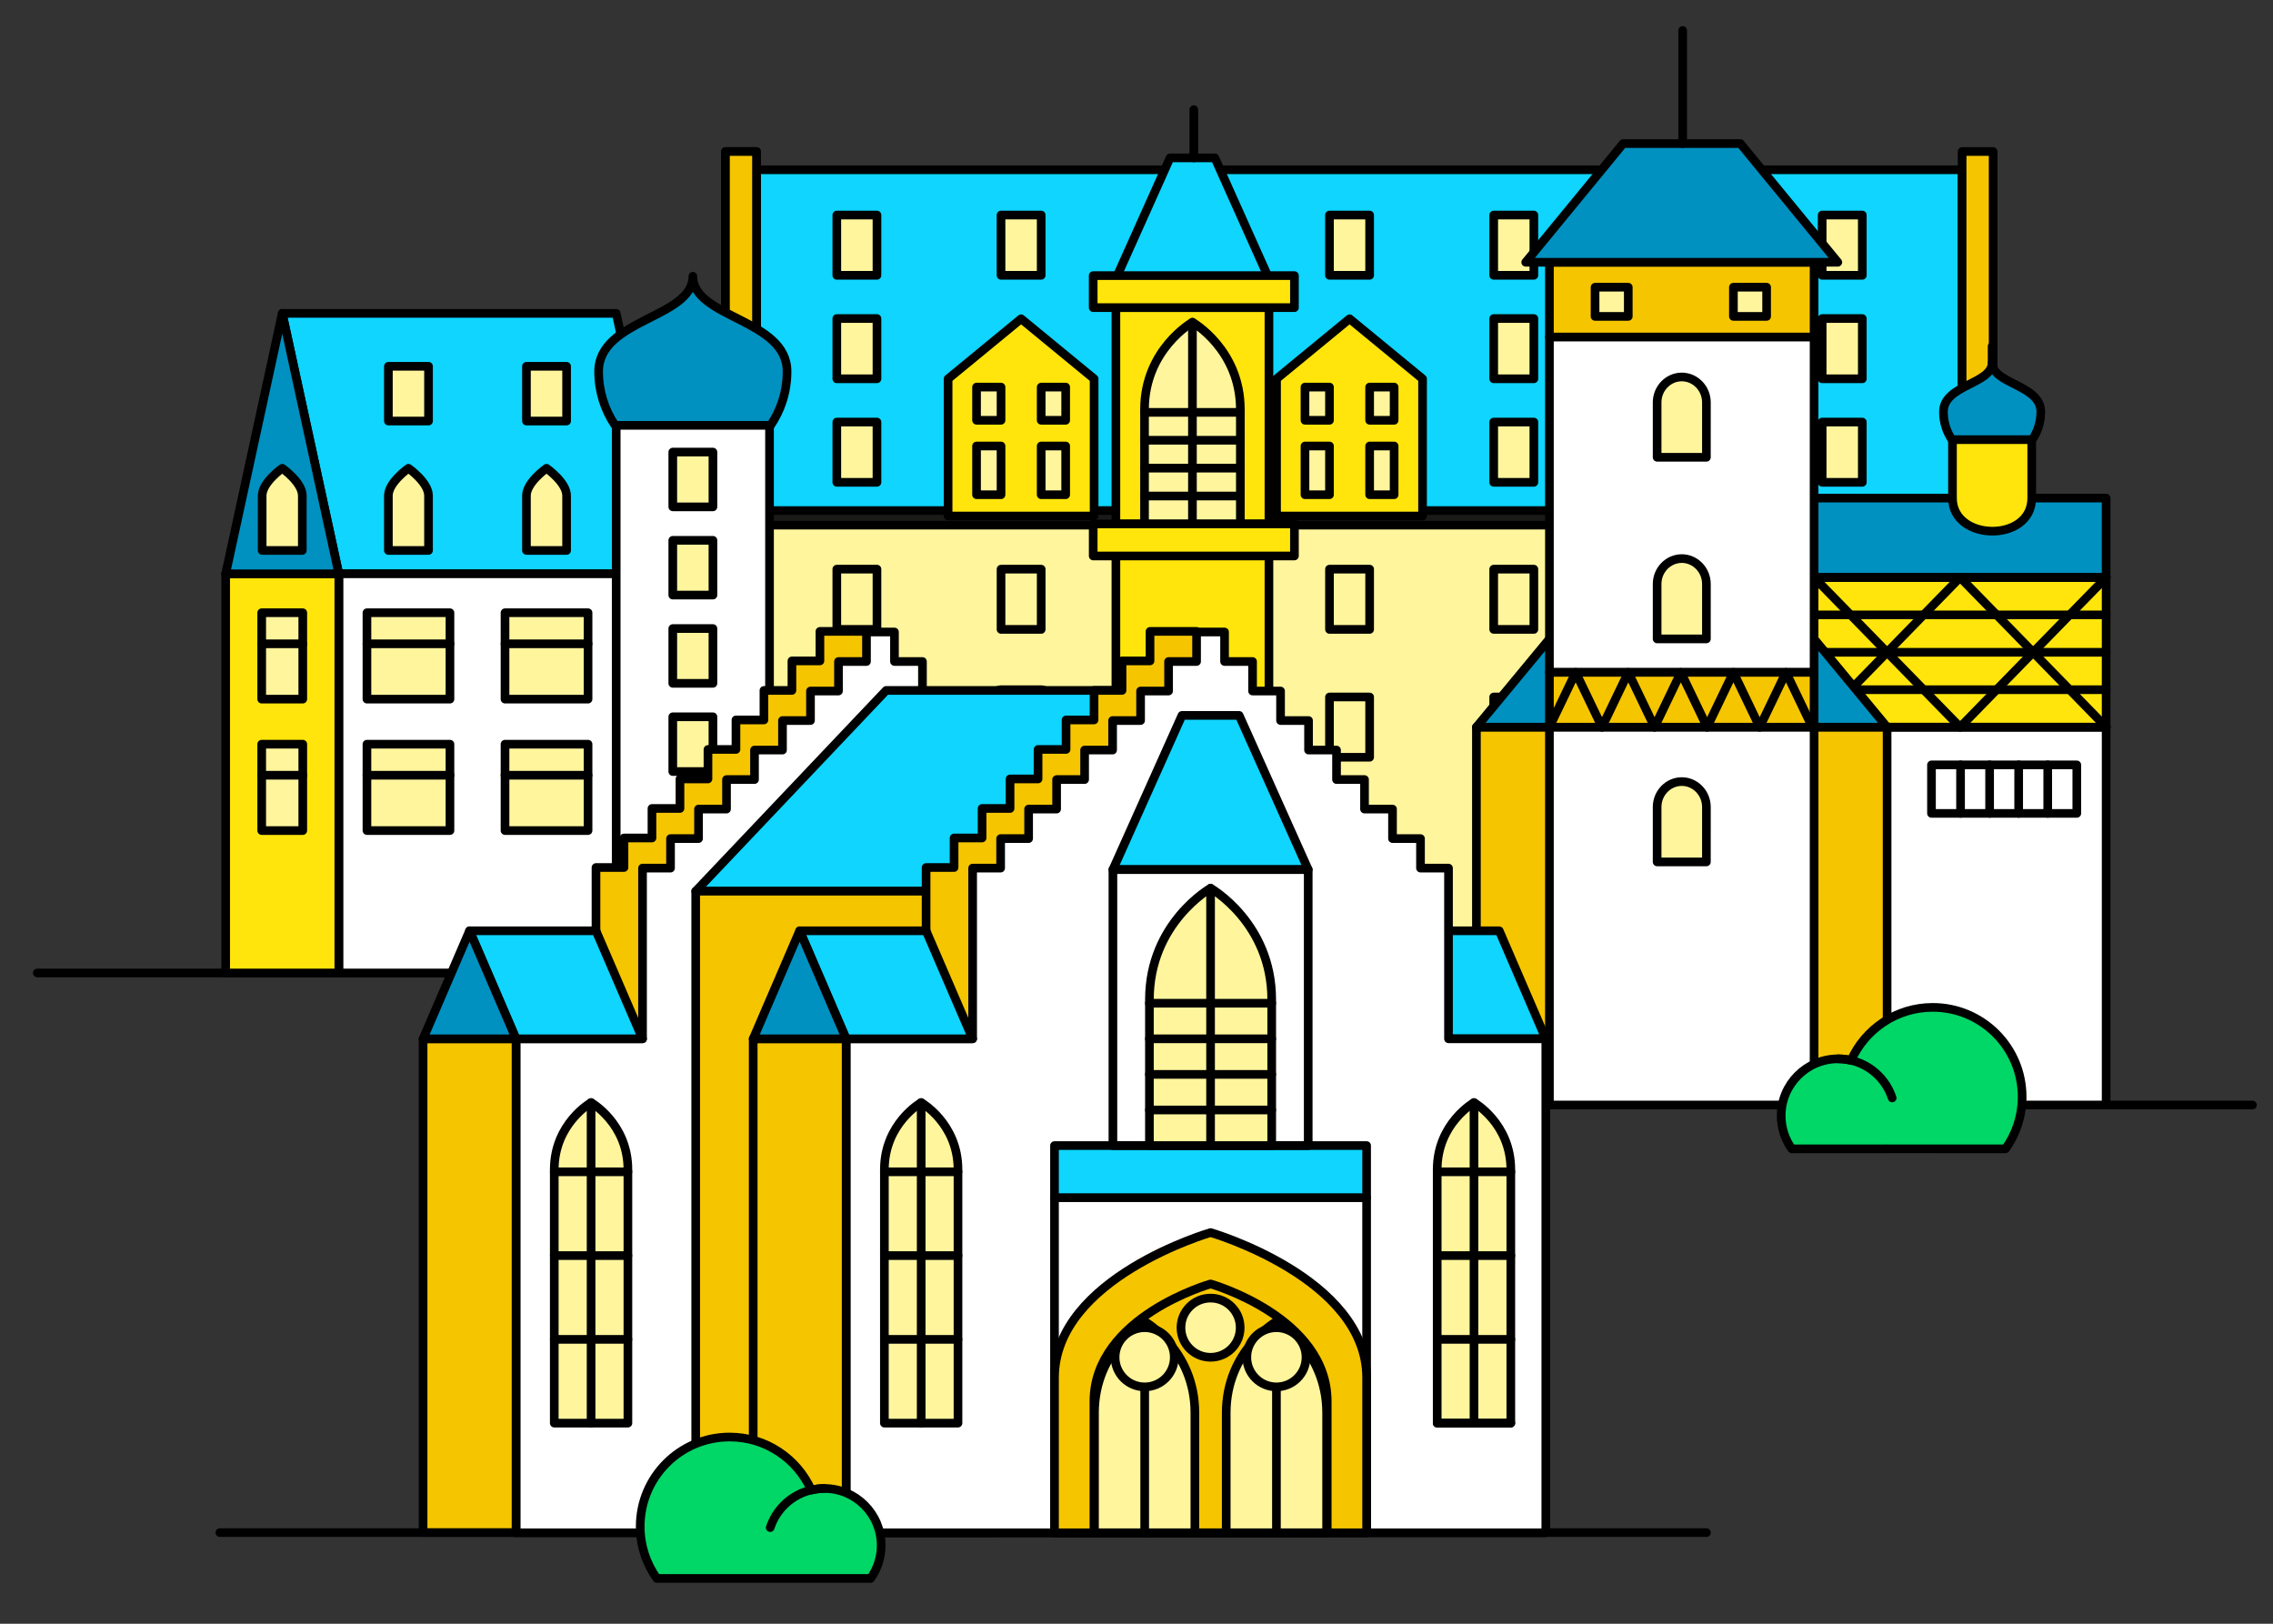 <?xml version="1.0" encoding="UTF-8"?>
<svg xmlns="http://www.w3.org/2000/svg" id="Ebene_1" viewBox="0 0 210 150">
  <rect x="0" y="0" width="210" height="150" fill="#333333" stroke="none"/>
  <defs>
    <style>.cls-1{fill:#0fd5ff;}.cls-1,.cls-2,.cls-3,.cls-4,.cls-5,.cls-6,.cls-7,.cls-8,.cls-9{stroke:#000;stroke-linecap:round;stroke-linejoin:round;stroke-width:.8px;}.cls-2{fill:#1a1a18;}.cls-3{fill:#fff59d;}.cls-4{fill:#f5c500;}.cls-5{fill:#fff;}.cls-6{fill:#ffe50b;}.cls-7{fill:#00d766;}.cls-8{fill:#0091c0;}.cls-9{fill:none;}</style>
  </defs>
  <line class="cls-9" x1="157.653" y1="141.579" x2="20.313" y2="141.579"></line>
  <line class="cls-9" x1="208.102" y1="102.079" x2="70.762" y2="102.079"></line>
  <line class="cls-9" x1="75.008" y1="89.881" x2="3.445" y2="89.881"></line>
  <polygon class="cls-4" points="84.608 41.332 84.608 47.669 91.354 47.669 98.099 47.669 98.099 41.332 96.094 34.994 84.608 34.994 84.608 41.332"></polygon>
  <polygon class="cls-4" points="114.953 41.332 114.953 47.669 121.698 47.669 128.444 47.669 128.444 41.332 126.439 34.994 114.953 34.994 114.953 41.332"></polygon>
  <polygon class="cls-4" points="155.391 30.593 155.391 34.994 145.298 34.994 145.298 41.332 145.298 47.669 152.043 47.669 158.789 47.669 158.789 41.332 155.391 30.593"></polygon>
  <polygon class="cls-8" points="155.391 30.593 155.029 29.448 152.043 29.448 145.298 34.994 145.298 34.994 155.391 34.994 155.391 30.593"></polygon>
  <polygon class="cls-8" points="121.698 29.448 114.953 34.994 114.953 34.994 126.439 34.994 124.684 29.448 121.698 29.448"></polygon>
  <polygon class="cls-8" points="91.354 29.448 84.608 34.994 84.608 34.994 96.094 34.994 94.339 29.448 91.354 29.448"></polygon>
  <rect class="cls-1" x="69.892" y="15.685" width="111.385" height="32.153"></rect>
  <rect class="cls-3" x="69.892" y="47.838" width="111.385" height="47.779"></rect>
  <path class="cls-2" d="m181.278,96.292h-111.385c-.373,0-.675-.302-.675-.675v-47.779c0-.373.302-.675.675-.675h111.385c.373,0,.675.302.675.675v47.779c0,.373-.302.675-.675.675Zm-110.711-1.349h110.036v-46.43h-110.036v46.43Z"></path>
  <rect class="cls-9" x="67.025" y="13.999" width="2.867" height="81.619"></rect>
  <rect class="cls-4" x="67.025" y="13.999" width="2.867" height="81.619"></rect>
  <rect class="cls-4" x="181.278" y="13.999" width="2.867" height="81.619"></rect>
  <rect class="cls-3" x="77.312" y="19.866" width="3.71" height="5.567"></rect>
  <rect class="cls-3" x="92.484" y="19.866" width="3.71" height="5.567"></rect>
  <rect class="cls-3" x="107.657" y="19.866" width="3.71" height="5.567"></rect>
  <path class="cls-2" d="m111.367,26.107h-3.71c-.373,0-.675-.302-.675-.675v-5.567c0-.373.302-.675.675-.675h3.71c.373,0,.675.302.675.675v5.567c0,.373-.302.675-.675.675Zm-3.035-1.349h2.361v-4.218h-2.361v4.218Z"></path>
  <rect class="cls-3" x="122.83" y="19.866" width="3.709" height="5.567"></rect>
  <rect class="cls-3" x="138.002" y="19.866" width="3.71" height="5.567"></rect>
  <rect class="cls-3" x="153.174" y="19.866" width="3.71" height="5.567"></rect>
  <path class="cls-2" d="m156.884,26.107h-3.71c-.373,0-.675-.302-.675-.675v-5.567c0-.373.302-.675.675-.675h3.71c.373,0,.675.302.675.675v5.567c0,.373-.302.675-.675.675Zm-3.035-1.349h2.361v-4.218h-2.361v4.218Z"></path>
  <rect class="cls-3" x="168.347" y="19.866" width="3.709" height="5.567"></rect>
  <rect class="cls-3" x="77.312" y="38.989" width="3.71" height="5.567"></rect>
  <rect class="cls-3" x="107.657" y="38.989" width="3.71" height="5.567"></rect>
  <path class="cls-2" d="m111.367,45.23h-3.71c-.373,0-.675-.302-.675-.675v-5.567c0-.373.302-.675.675-.675h3.71c.373,0,.675.302.675.675v5.567c0,.373-.302.675-.675.675Zm-3.035-1.349h2.361v-4.218h-2.361v4.218Z"></path>
  <rect class="cls-3" x="138.002" y="38.989" width="3.71" height="5.567"></rect>
  <rect class="cls-3" x="168.347" y="38.989" width="3.709" height="5.567"></rect>
  <rect class="cls-3" x="77.312" y="29.427" width="3.71" height="5.567"></rect>
  <rect class="cls-3" x="107.657" y="29.427" width="3.71" height="5.567"></rect>
  <path class="cls-2" d="m111.367,35.669h-3.71c-.373,0-.675-.302-.675-.675v-5.567c0-.373.302-.675.675-.675h3.71c.373,0,.675.302.675.675v5.567c0,.373-.302.675-.675.675Zm-3.035-1.349h2.361v-4.218h-2.361v4.218Z"></path>
  <rect class="cls-3" x="138.002" y="29.427" width="3.71" height="5.567"></rect>
  <rect class="cls-3" x="168.347" y="29.427" width="3.709" height="5.567"></rect>
  <rect class="cls-3" x="77.312" y="52.577" width="3.71" height="5.567"></rect>
  <rect class="cls-3" x="92.484" y="52.577" width="3.71" height="5.567"></rect>
  <rect class="cls-3" x="107.657" y="52.577" width="3.71" height="5.567"></rect>
  <path class="cls-2" d="m111.367,58.818h-3.71c-.373,0-.675-.302-.675-.675v-5.567c0-.373.302-.675.675-.675h3.71c.373,0,.675.302.675.675v5.567c0,.373-.302.675-.675.675Zm-3.035-1.349h2.361v-4.218h-2.361v4.218Z"></path>
  <rect class="cls-3" x="122.83" y="52.577" width="3.709" height="5.567"></rect>
  <rect class="cls-3" x="138.002" y="52.577" width="3.71" height="5.567"></rect>
  <rect class="cls-3" x="153.174" y="52.577" width="3.71" height="5.567"></rect>
  <path class="cls-2" d="m156.884,58.818h-3.71c-.373,0-.675-.302-.675-.675v-5.567c0-.373.302-.675.675-.675h3.71c.373,0,.675.302.675.675v5.567c0,.373-.302.675-.675.675Zm-3.035-1.349h2.361v-4.218h-2.361v4.218Z"></path>
  <rect class="cls-3" x="168.347" y="52.577" width="3.709" height="5.567"></rect>
  <path class="cls-2" d="m172.055,58.818h-3.709c-.373,0-.675-.302-.675-.675v-5.567c0-.373.302-.675.675-.675h3.709c.373,0,.675.302.675.675v5.567c0,.373-.302.675-.675.675Zm-3.034-1.349h2.36v-4.218h-2.36v4.218Z"></path>
  <rect class="cls-3" x="77.312" y="64.388" width="3.71" height="5.567"></rect>
  <path class="cls-2" d="m81.022,70.63h-3.71c-.373,0-.675-.302-.675-.675v-5.567c0-.373.302-.675.675-.675h3.71c.373,0,.675.302.675.675v5.567c0,.373-.302.675-.675.675Zm-3.035-1.349h2.361v-4.218h-2.361v4.218Z"></path>
  <rect class="cls-3" x="92.484" y="64.388" width="3.71" height="5.567"></rect>
  <path class="cls-2" d="m96.194,70.63h-3.71c-.373,0-.675-.302-.675-.675v-5.567c0-.373.302-.675.675-.675h3.71c.373,0,.675.302.675.675v5.567c0,.373-.302.675-.675.675Zm-3.035-1.349h2.361v-4.218h-2.361v4.218Z"></path>
  <rect class="cls-3" x="107.657" y="64.388" width="3.71" height="5.567"></rect>
  <path class="cls-2" d="m111.367,70.63h-3.71c-.373,0-.675-.302-.675-.675v-5.567c0-.373.302-.675.675-.675h3.71c.373,0,.675.302.675.675v5.567c0,.373-.302.675-.675.675Zm-3.035-1.349h2.361v-4.218h-2.361v4.218Z"></path>
  <rect class="cls-3" x="122.83" y="64.388" width="3.709" height="5.567"></rect>
  <rect class="cls-3" x="138.002" y="64.388" width="3.71" height="5.567"></rect>
  <rect class="cls-3" x="153.174" y="64.388" width="3.71" height="5.567"></rect>
  <path class="cls-2" d="m156.884,70.63h-3.71c-.373,0-.675-.302-.675-.675v-5.567c0-.373.302-.675.675-.675h3.71c.373,0,.675.302.675.675v5.567c0,.373-.302.675-.675.675Zm-3.035-1.349h2.361v-4.218h-2.361v4.218Z"></path>
  <rect class="cls-3" x="168.347" y="64.388" width="3.709" height="5.567"></rect>
  <path class="cls-2" d="m172.055,70.63h-3.709c-.373,0-.675-.302-.675-.675v-5.567c0-.373.302-.675.675-.675h3.709c.373,0,.675.302.675.675v5.567c0,.373-.302.675-.675.675Zm-3.034-1.349h2.36v-4.218h-2.36v4.218Z"></path>
  <polygon class="cls-6" points="131.429 34.994 124.684 29.448 117.939 34.994 117.939 41.332 117.939 47.669 124.684 47.669 131.429 47.669 131.429 41.332 131.429 34.994"></polygon>
  <rect class="cls-3" x="120.567" y="41.201" width="2.263" height="4.501"></rect>
  <rect class="cls-3" x="126.539" y="41.201" width="2.263" height="4.501"></rect>
  <rect class="cls-3" x="120.567" y="35.758" width="2.263" height="3.068"></rect>
  <rect class="cls-3" x="126.539" y="35.758" width="2.263" height="3.068"></rect>
  <polygon class="cls-6" points="101.084 34.994 94.339 29.448 87.594 34.994 87.594 41.332 87.594 47.669 94.339 47.669 101.084 47.669 101.084 41.332 101.084 34.994"></polygon>
  <rect class="cls-3" x="90.222" y="41.201" width="2.263" height="4.501"></rect>
  <rect class="cls-3" x="96.194" y="41.201" width="2.263" height="4.501"></rect>
  <rect class="cls-3" x="90.222" y="35.758" width="2.263" height="3.068"></rect>
  <rect class="cls-3" x="96.194" y="35.758" width="2.263" height="3.068"></rect>
  <polygon class="cls-6" points="161.774 34.994 155.029 29.448 148.283 34.994 148.283 41.332 148.283 47.669 155.029 47.669 161.774 47.669 161.774 41.332 161.774 34.994"></polygon>
  <path class="cls-2" d="m161.774,48.344h-13.491c-.373,0-.675-.302-.675-.675v-12.676c0-.202.091-.393.246-.521l6.745-5.546c.248-.204.609-.204.856,0l6.745,5.546c.156.129.246.32.246.521v12.676c0,.373-.302.675-.675.675Zm-12.816-1.349h12.142v-11.683l-6.071-4.991-6.071,4.991v11.683Z"></path>
  <rect class="cls-3" x="150.912" y="41.201" width="2.263" height="4.501"></rect>
  <path class="cls-2" d="m153.175,46.376h-2.263c-.373,0-.675-.302-.675-.675v-4.501c0-.373.302-.675.675-.675h2.263c.373,0,.675.302.675.675v4.501c0,.373-.302.675-.675.675Zm-1.589-1.349h.914v-3.152h-.914v3.152Z"></path>
  <rect class="cls-3" x="156.884" y="41.201" width="2.263" height="4.501"></rect>
  <path class="cls-2" d="m159.147,46.376h-2.263c-.373,0-.675-.302-.675-.675v-4.501c0-.373.302-.675.675-.675h2.263c.373,0,.675.302.675.675v4.501c0,.373-.302.675-.675.675Zm-1.589-1.349h.914v-3.152h-.914v3.152Z"></path>
  <rect class="cls-3" x="150.912" y="35.758" width="2.263" height="3.068"></rect>
  <path class="cls-2" d="m153.175,39.5h-2.263c-.373,0-.675-.302-.675-.675v-3.068c0-.373.302-.675.675-.675h2.263c.373,0,.675.302.675.675v3.068c0,.373-.302.675-.675.675Zm-1.589-1.349h.914v-1.719h-.914v1.719Z"></path>
  <rect class="cls-3" x="156.884" y="35.758" width="2.263" height="3.068"></rect>
  <path class="cls-2" d="m159.147,39.5h-2.263c-.373,0-.675-.302-.675-.675v-3.068c0-.373.302-.675.675-.675h2.263c.373,0,.675.302.675.675v3.068c0,.373-.302.675-.675.675Zm-1.589-1.349h.914v-1.719h-.914v1.719Z"></path>
  <polyline class="cls-1" points="62.158 53.006 56.93 28.947 26.076 28.947 31.303 53.006 56.93 53.006"></polyline>
  <rect class="cls-5" x="31.303" y="53.006" width="25.627" height="36.875"></rect>
  <rect class="cls-6" x="20.849" y="53.006" width="10.454" height="36.875"></rect>
  <polygon class="cls-8" points="20.849 53.006 26.076 53.006 31.303 53.006 26.076 28.947 26.076 28.947 20.849 53.006"></polygon>
  <rect class="cls-3" x="35.882" y="33.838" width="3.709" height="5.059"></rect>
  <rect class="cls-3" x="33.902" y="56.604" width="7.67" height="7.981"></rect>
  <line class="cls-3" x1="33.902" y1="59.474" x2="41.572" y2="59.474"></line>
  <rect class="cls-3" x="33.902" y="68.746" width="7.67" height="7.981"></rect>
  <line class="cls-3" x1="33.902" y1="71.615" x2="41.572" y2="71.615"></line>
  <rect class="cls-3" x="24.179" y="56.604" width="3.794" height="7.981"></rect>
  <line class="cls-3" x1="24.179" y1="59.474" x2="27.974" y2="59.474"></line>
  <rect class="cls-3" x="24.179" y="68.746" width="3.794" height="7.981"></rect>
  <line class="cls-3" x1="24.179" y1="71.615" x2="27.974" y2="71.615"></line>
  <path class="cls-3" d="m37.737,43.26s1.854,1.293,1.854,2.53v5.059h-3.709v-5.059c0-1.236,1.855-2.53,1.855-2.53Z"></path>
  <path class="cls-3" d="m26.076,43.26s1.855,1.293,1.855,2.53v5.059h-3.71v-5.059c0-1.236,1.855-2.53,1.855-2.53Z"></path>
  <rect class="cls-3" x="46.658" y="56.604" width="7.671" height="7.981"></rect>
  <line class="cls-3" x1="46.658" y1="59.474" x2="54.329" y2="59.474"></line>
  <rect class="cls-3" x="46.658" y="68.746" width="7.671" height="7.981"></rect>
  <line class="cls-3" x1="46.658" y1="71.615" x2="54.329" y2="71.615"></line>
  <rect class="cls-3" x="48.638" y="33.838" width="3.71" height="5.059"></rect>
  <path class="cls-3" d="m50.493,43.26s1.855,1.293,1.855,2.53v5.059h-3.71v-5.059c0-1.236,1.855-2.53,1.855-2.53Z"></path>
  <path class="cls-8" d="m71.156,39.35c.983-1.425,1.56-3.159,1.56-5.03,0-4.861-8.703-4.933-8.703-8.801,0,3.869-8.706,3.941-8.706,8.801,0,1.823.548,3.517,1.486,4.921"></path>
  <rect class="cls-5" x="56.93" y="39.29" width="14.165" height="50.59"></rect>
  <rect class="cls-3" x="62.158" y="41.763" width="3.71" height="5.059"></rect>
  <rect class="cls-3" x="62.158" y="49.914" width="3.71" height="5.059"></rect>
  <rect class="cls-3" x="62.158" y="58.065" width="3.71" height="5.059"></rect>
  <rect class="cls-3" x="62.158" y="66.216" width="3.71" height="5.059"></rect>
  <polyline class="cls-4" points="143.15 102.079 136.405 102.079 136.405 67.172 143.15 67.172"></polyline>
  <polyline class="cls-8" points="143.15 67.172 136.405 67.172 136.405 67.172 143.15 59.021"></polyline>
  <rect class="cls-5" x="167.434" y="67.172" width="27.15" height="34.907"></rect>
  <rect class="cls-6" x="167.434" y="53.344" width="27.15" height="13.828"></rect>
  <rect class="cls-8" x="167.602" y="46.012" width="26.981" height="7.332"></rect>
  <line class="cls-6" x1="194.584" y1="56.801" x2="167.602" y2="56.801"></line>
  <line class="cls-6" x1="194.584" y1="53.344" x2="167.602" y2="53.344"></line>
  <line class="cls-6" x1="194.584" y1="60.258" x2="167.602" y2="60.258"></line>
  <line class="cls-6" x1="194.584" y1="63.715" x2="167.602" y2="63.715"></line>
  <line class="cls-6" x1="194.584" y1="67.172" x2="167.602" y2="67.172"></line>
  <path class="cls-8" d="m187.74,40.643c.509-.735.808-1.632.808-2.599,0-2.511-4.498-2.548-4.498-4.547,0,1.999-4.497,2.035-4.497,4.547-.003.943.282,1.818.765,2.544"></path>
  <path class="cls-6" d="m180.388,40.612h7.321v5.4c0,4.122-7.321,4.033-7.321,0v-5.4Z"></path>
  <rect class="cls-4" x="143.15" y="24.227" width="24.452" height="6.914"></rect>
  <polygon class="cls-8" points="160.791 13.265 149.962 13.265 140.958 24.227 169.795 24.227 160.791 13.265"></polygon>
  <line class="cls-9" x1="189.188" y1="75.14" x2="189.188" y2="70.658"></line>
  <line class="cls-9" x1="186.503" y1="75.14" x2="186.503" y2="70.658"></line>
  <line class="cls-9" x1="183.818" y1="75.14" x2="183.818" y2="70.658"></line>
  <line class="cls-9" x1="181.133" y1="75.14" x2="181.133" y2="70.658"></line>
  <rect class="cls-9" x="178.448" y="70.658" width="13.425" height="4.483"></rect>
  <rect class="cls-3" x="147.366" y="26.532" width="3.068" height="2.698"></rect>
  <rect class="cls-3" x="160.148" y="26.532" width="3.068" height="2.698"></rect>
  <line class="cls-9" x1="155.461" y1="13.265" x2="155.461" y2="2.81"></line>
  <line class="cls-8" x1="184.05" y1="33.497" x2="184.05" y2="31.986"></line>
  <line class="cls-6" x1="194.584" y1="67.172" x2="181.093" y2="53.344"></line>
  <line class="cls-6" x1="181.094" y1="67.172" x2="194.585" y2="53.344"></line>
  <line class="cls-6" x1="181.092" y1="67.172" x2="167.601" y2="53.344"></line>
  <line class="cls-6" x1="167.602" y1="67.172" x2="181.093" y2="53.344"></line>
  <polyline class="cls-4" points="167.601 102.079 174.347 102.079 174.347 67.172 167.601 67.172"></polyline>
  <polyline class="cls-8" points="167.601 67.172 174.347 67.172 174.347 67.172 167.601 59.021"></polyline>
  <rect class="cls-5" x="143.15" y="31.141" width="24.452" height="30.973"></rect>
  <rect class="cls-5" x="143.15" y="67.172" width="24.452" height="34.907"></rect>
  <rect class="cls-4" x="143.15" y="62.113" width="24.452" height="5.059"></rect>
  <polyline class="cls-9" points="148.007 67.172 145.577 62.113 143.149 67.172"></polyline>
  <polyline class="cls-9" points="152.863 67.172 150.435 62.113 148.007 67.172"></polyline>
  <polyline class="cls-9" points="157.72 67.172 155.292 62.113 152.863 67.172"></polyline>
  <polyline class="cls-9" points="162.576 67.172 160.148 62.113 157.72 67.172"></polyline>
  <polyline class="cls-9" points="167.434 67.172 165.006 62.113 162.576 67.172"></polyline>
  <path class="cls-3" d="m157.653,76.898v2.724h-4.553v-5.072c0-1.291,1.025-2.348,2.277-2.348,1.252,0,2.277,1.057,2.277,2.348v2.347Z"></path>
  <path class="cls-3" d="m157.653,56.297v2.724h-4.553v-5.072c0-1.291,1.025-2.348,2.277-2.348,1.252,0,2.277,1.057,2.277,2.348v2.347Z"></path>
  <path class="cls-3" d="m157.653,39.52v2.724h-4.553v-5.072c0-1.291,1.025-2.348,2.277-2.348,1.252,0,2.277,1.057,2.277,2.348v2.347Z"></path>
  <polygon class="cls-1" points="112.239 14.584 108.097 14.584 103.097 25.743 117.238 25.743 112.239 14.584"></polygon>
  <rect class="cls-6" x="103.097" y="28.419" width="14.14" height="19.981"></rect>
  <path class="cls-3" d="m110.168,48.401h4.427v-9.316s0,4.295,0-1.255-4.427-8.062-4.427-8.062c0,0-4.427,2.512-4.427,8.062s0,1.255,0,1.255v9.316h4.427Z"></path>
  <line class="cls-9" x1="110.168" y1="48.401" x2="110.168" y2="29.768"></line>
  <line class="cls-9" x1="105.742" y1="45.824" x2="114.595" y2="45.824"></line>
  <line class="cls-9" x1="105.742" y1="43.247" x2="114.595" y2="43.247"></line>
  <line class="cls-9" x1="105.742" y1="38.093" x2="114.595" y2="38.093"></line>
  <rect class="cls-6" x="103.097" y="50.7" width="14.14" height="19.981"></rect>
  <line class="cls-3" x1="105.742" y1="40.67" x2="114.595" y2="40.67"></line>
  <rect class="cls-6" x="101" y="48.401" width="18.591" height="2.959"></rect>
  <rect class="cls-6" x="101" y="25.46" width="18.591" height="2.959"></rect>
  <polygon class="cls-4" points="99.028 95.907 99.028 80.139 96.442 80.139 96.442 77.412 93.855 77.412 93.855 74.686 91.269 74.686 91.269 71.959 88.683 71.959 88.683 69.233 86.097 69.233 86.097 66.506 83.511 66.506 83.511 63.78 80.925 63.78 80.925 61.053 80.053 58.327 78.339 58.327 75.752 58.327 75.752 61.053 73.166 61.053 73.166 63.78 70.58 63.78 70.58 66.506 67.994 66.506 67.994 69.233 65.408 69.233 65.408 71.959 62.822 71.959 62.822 74.686 60.235 74.686 60.235 77.412 57.649 77.412 57.649 80.139 55.063 80.139 55.063 82.865 55.063 95.907 56.05 103.749 93.065 118.554 98.714 100.798 99.028 95.907"></polygon>
  <polygon class="cls-5" points="103.328 95.963 103.328 80.195 100.742 80.195 100.742 77.468 98.156 77.468 98.156 74.742 95.569 74.742 95.569 72.015 92.983 72.015 92.983 69.289 90.397 69.289 90.397 66.562 87.811 66.562 87.811 63.836 85.225 63.836 85.225 61.109 82.639 61.109 82.639 58.383 80.053 58.383 80.053 61.109 77.466 61.109 77.466 63.836 74.88 63.836 74.88 66.562 72.294 66.562 72.294 69.289 69.708 69.289 69.708 72.015 67.122 72.015 67.122 74.742 64.536 74.742 64.536 77.468 61.949 77.468 61.949 80.195 59.363 80.195 59.363 82.921 59.363 95.963 47.675 95.963 47.675 141.6 112.317 141.6 112.317 95.963 103.328 95.963"></polygon>
  <polygon class="cls-1" points="81.871 63.78 64.276 82.329 96.548 82.329 107.964 63.78 81.871 63.78"></polygon>
  <rect class="cls-4" x="64.276" y="82.329" width="27.49" height="59.25"></rect>
  <rect class="cls-4" x="39.088" y="95.963" width="8.587" height="45.615"></rect>
  <polygon class="cls-1" points="47.675 95.963 43.381 85.986 55.063 85.986 59.363 95.963 47.675 95.963"></polygon>
  <polygon class="cls-8" points="39.088 95.963 43.381 85.986 47.675 95.963 39.088 95.963"></polygon>
  <polygon class="cls-1" points="131.126 95.963 126.833 85.986 138.514 85.986 142.815 95.963 131.126 95.963"></polygon>
  <polygon class="cls-4" points="129.525 95.907 129.525 80.139 126.939 80.139 126.939 77.412 124.353 77.412 124.353 74.686 121.767 74.686 121.767 71.959 119.181 71.959 119.181 69.233 116.595 69.233 116.595 66.506 114.009 66.506 114.009 63.78 111.422 63.78 111.422 61.053 110.55 58.327 108.836 58.327 106.25 58.327 106.25 61.053 103.664 61.053 103.664 63.78 101.078 63.78 101.078 66.506 98.492 66.506 98.492 69.233 95.905 69.233 95.905 71.959 93.319 71.959 93.319 74.686 90.733 74.686 90.733 77.412 88.147 77.412 88.147 80.139 85.561 80.139 85.561 82.865 85.561 95.907 86.547 103.749 123.563 118.554 129.212 100.798 129.525 95.907"></polygon>
  <polygon class="cls-5" points="133.826 95.963 133.826 80.195 131.239 80.195 131.239 77.468 128.653 77.468 128.653 74.742 126.067 74.742 126.067 72.015 123.481 72.015 123.481 69.289 120.895 69.289 120.895 66.562 118.309 66.562 118.309 63.836 115.723 63.836 115.723 61.109 113.136 61.109 113.136 58.383 110.55 58.383 110.55 61.109 107.964 61.109 107.964 63.836 105.378 63.836 105.378 66.562 102.792 66.562 102.792 69.289 100.206 69.289 100.206 72.015 97.619 72.015 97.619 74.742 95.033 74.742 95.033 77.468 92.447 77.468 92.447 80.195 89.861 80.195 89.861 82.921 89.861 95.963 78.172 95.963 78.172 141.6 142.815 141.6 142.815 95.963 133.826 95.963"></polygon>
  <rect class="cls-9" x="97.424" y="110.634" width="28.836" height="30.944"></rect>
  <rect class="cls-1" x="97.424" y="105.828" width="28.836" height="4.806"></rect>
  <path class="cls-4" d="m111.843,141.6h14.418v-12.242s0,7.142,0-2.087c0-9.23-14.418-13.408-14.418-13.408,0,0-14.418,4.179-14.418,13.408,0,9.229,0,2.087,0,2.087v12.242h14.418Z"></path>
  <path class="cls-3" d="m105.757,141.6h4.637v-9.76s0,4.499,0-1.315c0-5.815-4.637-8.446-4.637-8.446,0,0-4.639,2.632-4.639,8.446,0,5.814,0,1.315,0,1.315v9.76h4.639Z"></path>
  <line class="cls-3" x1="105.757" y1="141.6" x2="105.757" y2="122.078"></line>
  <path class="cls-3" d="m117.928,141.6h4.637v-9.76s0,4.499,0-1.315c0-5.815-4.637-8.446-4.637-8.446,0,0-4.639,2.632-4.639,8.446,0,5.814,0,1.315,0,1.315v9.76h4.639Z"></path>
  <line class="cls-3" x1="117.928" y1="141.6" x2="117.928" y2="122.078"></line>
  <path class="cls-3" d="m136.181,131.467h3.402v-23.42c0-4.263-3.402-6.193-3.402-6.193,0,0-3.4,1.93-3.4,6.193v23.42h3.4Z"></path>
  <line class="cls-9" x1="136.181" y1="131.467" x2="136.181" y2="101.854"></line>
  <line class="cls-9" x1="132.781" y1="131.467" x2="139.583" y2="131.467"></line>
  <line class="cls-9" x1="132.781" y1="123.729" x2="139.583" y2="123.729"></line>
  <line class="cls-9" x1="132.781" y1="115.99" x2="139.583" y2="115.99"></line>
  <line class="cls-9" x1="132.781" y1="108.25" x2="139.583" y2="108.25"></line>
  <path class="cls-3" d="m54.61,131.467h3.402v-23.42c0-4.263-3.402-6.193-3.402-6.193,0,0-3.402,1.93-3.402,6.193v23.42h3.402Z"></path>
  <line class="cls-9" x1="54.61" y1="131.467" x2="54.61" y2="101.854"></line>
  <line class="cls-9" x1="51.208" y1="115.99" x2="58.012" y2="115.99"></line>
  <line class="cls-9" x1="51.208" y1="123.729" x2="58.012" y2="123.729"></line>
  <line class="cls-9" x1="51.208" y1="108.25" x2="58.012" y2="108.25"></line>
  <path class="cls-3" d="m85.106,131.467h3.402v-23.42c0-4.263-3.402-6.193-3.402-6.193,0,0-3.399,1.93-3.399,6.193v23.42h3.399Z"></path>
  <line class="cls-9" x1="85.106" y1="131.467" x2="85.106" y2="101.854"></line>
  <line class="cls-9" x1="81.707" y1="123.729" x2="88.508" y2="123.729"></line>
  <line class="cls-9" x1="81.707" y1="115.99" x2="88.508" y2="115.99"></line>
  <line class="cls-9" x1="81.707" y1="108.25" x2="88.508" y2="108.25"></line>
  <polygon class="cls-1" points="114.485 66.089 109.2 66.089 102.821 80.33 120.865 80.33 114.485 66.089"></polygon>
  <rect class="cls-4" x="69.587" y="95.963" width="8.586" height="45.615"></rect>
  <rect class="cls-9" x="102.821" y="80.33" width="18.044" height="25.499"></rect>
  <path class="cls-3" d="m111.843,105.828h5.649v-11.889s0,5.481,0-1.601-5.649-10.287-5.649-10.287c0,0-5.649,3.205-5.649,10.287s0,1.601,0,1.601v11.889h5.649Z"></path>
  <line class="cls-9" x1="111.843" y1="105.828" x2="111.843" y2="82.051"></line>
  <line class="cls-9" x1="106.193" y1="102.54" x2="117.492" y2="102.54"></line>
  <line class="cls-9" x1="106.193" y1="99.252" x2="117.492" y2="99.252"></line>
  <line class="cls-9" x1="106.193" y1="92.675" x2="117.492" y2="92.675"></line>
  <polygon class="cls-1" points="78.172 95.963 73.879 85.986 85.561 85.986 89.861 95.963 78.172 95.963"></polygon>
  <polygon class="cls-8" points="69.587 95.963 73.879 85.986 78.172 95.963 69.587 95.963"></polygon>
  <line class="cls-3" x1="106.193" y1="95.963" x2="117.492" y2="95.963"></line>
  <path class="cls-9" d="m111.843,141.6h10.778v-10.368s0,6.048,0-1.767-10.778-10.855-10.778-10.855c0,0-10.778,3.039-10.778,10.855s0,1.767,0,1.767v10.368h10.778Z"></path>
  <line class="cls-9" x1="110.295" y1="14.584" x2="110.295" y2="10.129"></line>
  <path class="cls-3" d="m109.109,122.651c0-1.511,1.224-2.734,2.734-2.734,1.512,0,2.736,1.223,2.736,2.734,0,1.511-1.224,2.734-2.736,2.734-1.51,0-2.734-1.224-2.734-2.734Z"></path>
  <path class="cls-3" d="m103.022,125.385c0-1.511,1.224-2.734,2.734-2.734,1.512,0,2.736,1.223,2.736,2.734,0,1.51-1.224,2.734-2.736,2.734-1.51,0-2.734-1.224-2.734-2.734Z"></path>
  <path class="cls-3" d="m115.193,125.385c0-1.511,1.224-2.734,2.734-2.734,1.512,0,2.736,1.223,2.736,2.734,0,1.51-1.224,2.734-2.736,2.734-1.51,0-2.734-1.224-2.734-2.734Z"></path>
  <path class="cls-7" d="m76.154,137.503c-.414,0-.811.059-1.199.15-1.288-2.887-4.178-4.902-7.544-4.902-4.564,0-8.263,3.699-8.263,8.263,0,1.792.569,3.45,1.538,4.803l11.187-.002s0,.001.001.002l8.559-.001c.615-.861.978-1.916.978-3.055,0-2.904-2.353-5.257-5.257-5.257Z"></path>
  <path class="cls-9" d="m71.157,141.118c.689-2.099,2.667-3.615,4.997-3.615"></path>
  <path class="cls-7" d="m169.818,97.813c.414,0,.812.059,1.199.15,1.289-2.887,4.178-4.902,7.544-4.902,4.564,0,8.263,3.699,8.263,8.263,0,1.792-.569,3.45-1.538,4.803l-11.186-.002c0,.001,0,.001-.001.002l-8.559-.001c-.615-.861-.978-1.916-.978-3.055,0-2.904,2.353-5.257,5.257-5.257Z"></path>
  <path class="cls-9" d="m174.815,101.428c-.689-2.099-2.666-3.615-4.997-3.615"></path>
</svg>
